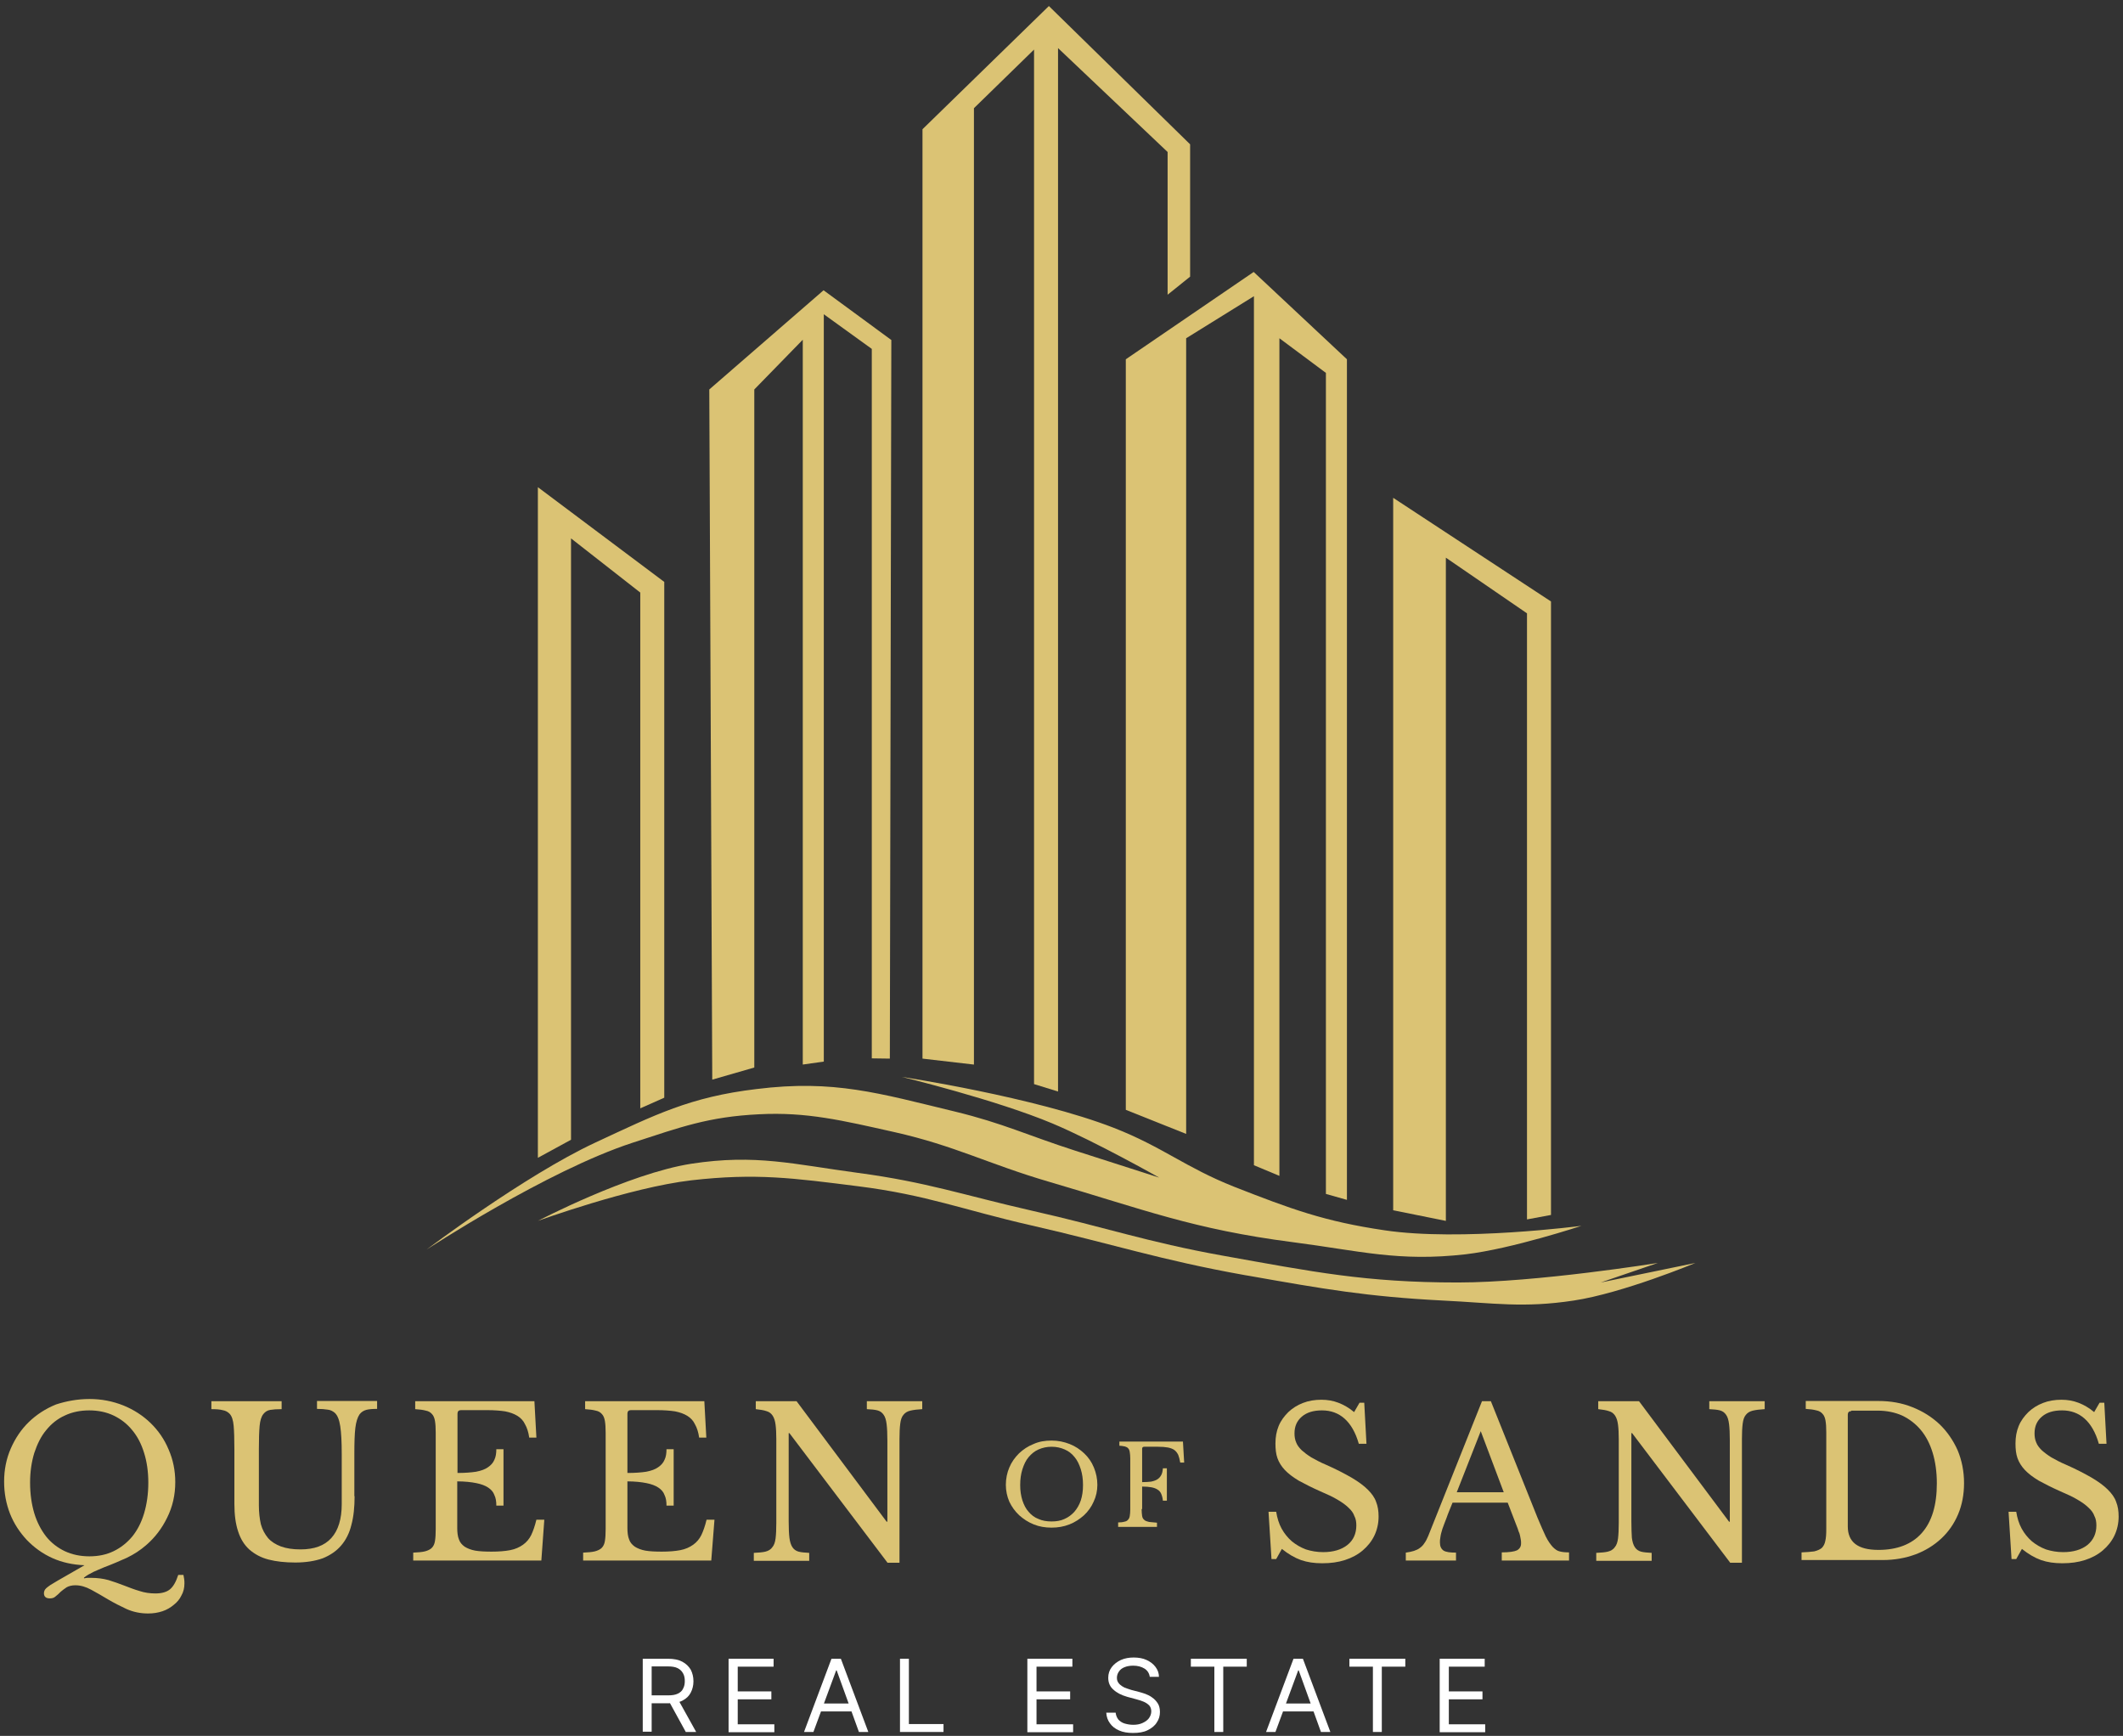 <svg xmlns="http://www.w3.org/2000/svg" width="285" height="233" viewBox="0 0 285 233" fill="none"><rect x="0" y="0" width="285" height="233" fill="#333333" stroke="none"/><g clip-path="url(#clip0_240_2837)"><path d="M76.656 152.984L72.207 155.408V65.392L89.174 78.109V147.34L85.953 148.768V79.537L76.656 72.265V152.984Z" fill="#DBC374"></path><path d="M101.26 143.289L95.616 144.916L95.217 52.276L110.557 38.962L119.655 45.636L119.456 142.094L117.032 142.06V46.831L110.591 42.182V142.492L107.768 142.89V45.602L101.26 52.276V143.289Z" fill="#DBC374"></path><path d="M130.712 142.89L123.839 142.094V17.346L140.806 0.81L159.766 19.371V37.135L156.744 39.559V20.401L142.035 6.455V146.51L138.814 145.514V6.654L130.745 14.523V142.89H130.712Z" fill="#DBC374"></path><path d="M159.201 152.188L151.133 148.967V48.225L168.299 36.504L180.817 48.225V161.053L177.995 160.256V50.052L171.753 45.403V157.832L168.333 156.404V39.758L159.235 45.403V152.188H159.201Z" fill="#DBC374"></path><path d="M194.099 163.875L187.026 162.448V66.82L208.211 80.732V163.078L204.99 163.676V82.326L194.099 74.855V163.875Z" fill="#DBC374"></path><path d="M79.877 153.383C70.414 157.799 57.265 167.727 57.265 167.727C57.265 167.727 73.336 157.168 84.924 153.383C91.365 151.291 95.084 149.896 101.891 149.564C108.299 149.232 113.081 150.394 120.054 151.955C128.189 153.781 132.671 156.238 140.84 158.629C153.457 162.315 160.164 165.004 173.546 166.731C182.544 167.893 187.724 169.387 196.755 168.358C202.964 167.627 212.295 164.539 212.295 164.539C212.295 164.539 196.058 166.664 185.864 165.137C177.762 163.942 173.313 162.282 165.676 159.293C159.135 156.703 156.08 153.947 149.539 151.391C138.88 147.24 121.083 144.551 121.083 144.551C121.083 144.551 133.667 147.605 141.271 150.793C147.049 153.217 155.615 158.065 155.615 158.065C155.615 158.065 148.709 155.84 144.326 154.445C138.017 152.42 134.63 150.76 128.189 149.199C117.995 146.742 111.952 144.883 101.559 146.178C92.627 147.24 87.945 149.631 79.877 153.383Z" fill="#DBC374"></path><path d="M92.793 156.205C84.326 157.533 72.207 163.875 72.207 163.875C72.207 163.875 84.525 159.393 92.793 158.43C101.493 157.434 106.507 158.131 115.206 159.227C124.437 160.389 129.351 162.414 138.416 164.473C149.605 167.03 155.748 169.122 167.071 171.147L167.668 171.247C177.63 173.007 183.44 174.036 193.7 174.567C200.541 174.899 204.492 175.596 211.265 174.567C217.873 173.571 227.602 169.52 227.602 169.52L214.885 172.143L222.555 169.52C222.555 169.52 206.252 172.143 195.726 172.143C183.274 172.143 176.302 170.715 164.049 168.524C153.922 166.698 148.443 164.739 138.416 162.481C129.384 160.422 124.404 158.662 115.206 157.434C106.507 156.272 101.459 154.877 92.793 156.205Z" fill="#DBC374"></path><path d="M12.008 187.782C13.635 187.782 15.129 188.081 16.557 188.646C17.951 189.21 19.18 190.007 20.209 191.003C21.238 191.999 22.069 193.195 22.633 194.556C23.231 195.917 23.529 197.378 23.529 198.939C23.529 200.666 23.164 202.259 22.434 203.72C21.736 205.148 20.807 206.377 19.611 207.406C18.848 208.07 17.984 208.635 17.021 209.099C16.059 209.531 15.062 209.963 14 210.361C13.502 210.56 13.004 210.793 12.539 210.992C12.074 211.224 11.642 211.457 11.277 211.756V211.855C11.377 211.822 11.543 211.822 11.709 211.789C11.908 211.789 12.074 211.789 12.24 211.789C13.07 211.789 13.834 211.889 14.564 212.088C15.295 212.32 15.992 212.553 16.656 212.818C17.354 213.084 18.018 213.35 18.715 213.549C19.412 213.781 20.11 213.881 20.873 213.881C21.736 213.881 22.401 213.682 22.832 213.316C23.264 212.951 23.629 212.32 23.928 211.391H24.625C24.658 211.557 24.692 211.756 24.725 211.955C24.758 212.154 24.758 212.353 24.758 212.553C24.758 213.15 24.625 213.682 24.36 214.146C24.127 214.645 23.762 215.076 23.33 215.408C22.899 215.773 22.401 216.072 21.803 216.272C21.205 216.471 20.574 216.57 19.877 216.57C18.848 216.57 17.885 216.371 16.988 215.973C16.125 215.574 15.295 215.143 14.498 214.678C13.734 214.213 12.971 213.781 12.24 213.383C11.51 212.984 10.812 212.785 10.115 212.785C9.65 212.785 9.252 212.885 8.953 213.051C8.654 213.25 8.388 213.449 8.156 213.648C7.924 213.881 7.691 214.113 7.459 214.279C7.259 214.478 6.994 214.545 6.695 214.545C6.164 214.545 5.898 214.312 5.898 213.848C5.898 213.715 5.931 213.615 5.965 213.516C5.998 213.416 6.064 213.316 6.197 213.184C6.33 213.084 6.496 212.918 6.761 212.752C6.994 212.619 7.326 212.42 7.758 212.154L11.344 210.096C9.783 210.029 8.355 209.73 7.027 209.133C5.699 208.535 4.57 207.705 3.607 206.709C2.644 205.679 1.88 204.517 1.349 203.189C0.818 201.828 0.552 200.4 0.552 198.873C0.552 197.279 0.851 195.785 1.449 194.423C2.046 193.062 2.843 191.866 3.873 190.87C4.902 189.874 6.131 189.077 7.525 188.513C8.853 188.081 10.381 187.782 12.008 187.782ZM12.008 208.9C13.236 208.9 14.299 208.668 15.262 208.203C16.225 207.738 17.055 207.074 17.752 206.244C18.449 205.381 18.98 204.351 19.346 203.123C19.711 201.894 19.91 200.533 19.91 199.005C19.91 197.511 19.711 196.183 19.346 195.021C18.98 193.826 18.449 192.796 17.752 191.966C17.055 191.103 16.225 190.472 15.262 190.007C14.299 189.542 13.17 189.31 11.975 189.31C10.779 189.31 9.65 189.542 8.687 190.007C7.724 190.439 6.894 191.103 6.197 191.966C5.5 192.796 5.002 193.826 4.603 195.021C4.238 196.216 4.039 197.544 4.039 199.005C4.039 200.533 4.238 201.894 4.603 203.123C4.968 204.318 5.5 205.347 6.197 206.244C6.894 207.107 7.724 207.738 8.687 208.203C9.683 208.668 10.779 208.9 12.008 208.9Z" fill="#DBC374"></path><path d="M47.602 200.832C47.602 202.292 47.47 203.587 47.171 204.683C46.905 205.779 46.44 206.709 45.776 207.472C45.145 208.203 44.315 208.767 43.319 209.166C42.29 209.531 41.061 209.73 39.633 209.73C38.272 209.73 37.077 209.597 36.047 209.332C35.018 209.066 34.188 208.601 33.491 208.004C32.794 207.373 32.295 206.576 31.963 205.546C31.631 204.55 31.465 203.322 31.465 201.861V194.523C31.465 193.161 31.432 192.099 31.366 191.368C31.299 190.638 31.133 190.073 30.801 189.741C30.569 189.509 30.27 189.343 29.872 189.276C29.506 189.177 29.008 189.144 28.377 189.144V188.081H37.807V189.144C37.176 189.144 36.678 189.177 36.28 189.243C35.881 189.31 35.583 189.509 35.35 189.808C35.084 190.14 34.919 190.671 34.852 191.402C34.786 192.132 34.752 193.161 34.752 194.523V202.06C34.752 202.99 34.852 203.853 35.018 204.584C35.217 205.314 35.549 205.912 35.981 206.443C36.413 206.941 37.01 207.306 37.708 207.572C38.438 207.838 39.301 207.97 40.331 207.97C42.19 207.97 43.552 207.472 44.481 206.443C45.411 205.414 45.876 203.886 45.876 201.894V195.187C45.876 193.527 45.809 192.298 45.677 191.435C45.544 190.571 45.311 189.974 44.946 189.642C44.681 189.409 44.349 189.243 43.983 189.21C43.585 189.144 43.12 189.11 42.556 189.11V188.048H50.624V189.11C50.026 189.11 49.528 189.144 49.163 189.243C48.798 189.343 48.499 189.542 48.267 189.841C48.001 190.239 47.802 190.837 47.702 191.667C47.602 192.497 47.569 193.659 47.569 195.187V200.832H47.602Z" fill="#DBC374"></path><path d="M61.416 197.71C62.412 197.71 63.242 197.644 63.906 197.544C64.603 197.412 65.134 197.212 65.5 196.947C65.898 196.681 66.197 196.349 66.363 195.951C66.562 195.552 66.629 195.054 66.629 194.523H67.591V202.093H66.629C66.629 201.529 66.562 201.064 66.363 200.666C66.23 200.267 65.931 199.935 65.533 199.669C65.134 199.404 64.603 199.205 63.939 199.072C63.275 198.939 62.412 198.839 61.382 198.839V205.115C61.382 205.713 61.449 206.244 61.615 206.642C61.748 207.041 62.013 207.34 62.378 207.605C62.744 207.838 63.242 208.037 63.806 208.136C64.404 208.236 65.134 208.269 65.998 208.269C66.96 208.269 67.791 208.203 68.488 208.07C69.185 207.937 69.75 207.672 70.215 207.34C70.679 207.008 71.045 206.576 71.31 206.045C71.576 205.48 71.808 204.816 72.008 203.986H73.07L72.672 209.465H55.472V208.402C56.103 208.369 56.634 208.336 57.032 208.236C57.431 208.136 57.763 207.97 57.962 207.771C58.195 207.539 58.328 207.24 58.394 206.842C58.46 206.443 58.493 205.912 58.493 205.248V192.298C58.493 191.634 58.46 191.136 58.394 190.738C58.328 190.339 58.195 190.007 57.995 189.808C57.796 189.575 57.531 189.409 57.165 189.343C56.8 189.243 56.302 189.177 55.738 189.144V188.081H71.742L72.008 192.962H71.045C70.945 192.232 70.746 191.634 70.48 191.169C70.248 190.671 69.882 190.306 69.451 190.04C69.019 189.775 68.488 189.575 67.824 189.443C67.16 189.343 66.363 189.277 65.4 189.277H61.88C61.581 189.277 61.416 189.443 61.416 189.741V197.71Z" fill="#DBC374"></path><path d="M84.26 197.71C85.256 197.71 86.086 197.644 86.75 197.544C87.447 197.412 87.979 197.212 88.344 196.947C88.742 196.681 89.041 196.349 89.207 195.951C89.406 195.552 89.473 195.054 89.473 194.523H90.436V202.093H89.473C89.473 201.529 89.406 201.064 89.207 200.666C89.074 200.267 88.775 199.935 88.377 199.669C87.979 199.404 87.447 199.205 86.783 199.072C86.119 198.939 85.256 198.839 84.227 198.839V205.115C84.227 205.713 84.293 206.244 84.459 206.642C84.592 207.041 84.857 207.34 85.223 207.605C85.588 207.838 86.086 208.037 86.65 208.136C87.248 208.236 87.979 208.269 88.842 208.269C89.805 208.269 90.635 208.203 91.332 208.07C92.029 207.937 92.594 207.672 93.059 207.34C93.524 207.008 93.889 206.576 94.154 206.045C94.42 205.48 94.653 204.816 94.852 203.986H95.914L95.483 209.465H78.283V208.402C78.914 208.369 79.445 208.336 79.844 208.236C80.242 208.136 80.574 207.97 80.773 207.771C81.006 207.539 81.138 207.24 81.205 206.842C81.271 206.443 81.305 205.912 81.305 205.248V192.298C81.305 191.634 81.271 191.136 81.205 190.738C81.138 190.339 81.006 190.007 80.806 189.808C80.607 189.575 80.342 189.409 79.976 189.343C79.611 189.243 79.113 189.177 78.549 189.144V188.081H94.553L94.819 192.962H93.856C93.756 192.232 93.557 191.634 93.291 191.169C93.059 190.671 92.694 190.306 92.262 190.04C91.83 189.775 91.299 189.575 90.635 189.443C89.971 189.343 89.174 189.277 88.211 189.277H84.691C84.392 189.277 84.227 189.443 84.227 189.741V197.71H84.26Z" fill="#DBC374"></path><path d="M119.124 209.73L105.975 192.365H105.876V204.218C105.876 205.148 105.909 205.879 105.975 206.41C106.042 206.941 106.174 207.373 106.374 207.672C106.573 207.97 106.839 208.17 107.204 208.269C107.569 208.369 108.067 208.402 108.632 208.435V209.498H101.194V208.435C101.825 208.402 102.356 208.369 102.754 208.269C103.153 208.17 103.485 207.97 103.684 207.672C103.917 207.406 104.049 207.008 104.116 206.509C104.182 205.978 104.215 205.281 104.215 204.418V193.161C104.215 192.398 104.182 191.734 104.116 191.236C104.049 190.704 103.917 190.306 103.717 190.007C103.518 189.708 103.253 189.509 102.887 189.409C102.522 189.277 102.024 189.21 101.459 189.144V188.081H106.938L119.024 204.252H119.124V193.327C119.124 192.431 119.091 191.7 119.024 191.169C118.958 190.605 118.825 190.173 118.626 189.907C118.427 189.609 118.161 189.409 117.796 189.31C117.431 189.21 116.966 189.177 116.368 189.144V188.081H123.806V189.144C123.175 189.177 122.644 189.243 122.212 189.343C121.814 189.443 121.515 189.609 121.282 189.907C121.05 190.173 120.917 190.571 120.851 191.103C120.784 191.634 120.751 192.298 120.751 193.161V209.763H119.124V209.73Z" fill="#DBC374"></path><path d="M141.172 193.361C142.035 193.361 142.832 193.527 143.595 193.825C144.359 194.124 144.99 194.556 145.555 195.087C146.119 195.618 146.551 196.249 146.849 196.98C147.148 197.71 147.314 198.474 147.314 199.304C147.314 200.101 147.148 200.865 146.816 201.562C146.517 202.259 146.053 202.89 145.521 203.388C144.957 203.886 144.326 204.318 143.562 204.617C142.799 204.916 142.002 205.048 141.172 205.048C140.308 205.048 139.511 204.916 138.781 204.617C138.017 204.318 137.386 203.886 136.822 203.388C136.257 202.857 135.826 202.259 135.494 201.562C135.195 200.865 135.029 200.101 135.029 199.304C135.029 198.474 135.195 197.677 135.494 196.98C135.793 196.249 136.257 195.618 136.789 195.087C137.353 194.556 137.984 194.124 138.748 193.825C139.478 193.493 140.275 193.361 141.172 193.361ZM141.172 204.218C141.836 204.218 142.4 204.119 142.898 203.886C143.429 203.654 143.861 203.322 144.226 202.923C144.592 202.492 144.89 201.994 145.09 201.396C145.289 200.798 145.388 200.101 145.388 199.337C145.388 198.54 145.289 197.843 145.09 197.212C144.89 196.581 144.625 196.017 144.26 195.585C143.894 195.12 143.463 194.788 142.931 194.556C142.4 194.324 141.836 194.191 141.172 194.191C140.507 194.191 139.943 194.324 139.412 194.556C138.88 194.788 138.449 195.154 138.084 195.585C137.718 196.017 137.453 196.581 137.253 197.212C137.054 197.843 136.955 198.54 136.955 199.337C136.955 200.101 137.054 200.765 137.253 201.396C137.453 201.994 137.718 202.525 138.084 202.923C138.449 203.355 138.88 203.687 139.412 203.886C139.91 204.119 140.507 204.218 141.172 204.218Z" fill="#DBC374"></path><path d="M153.258 202.558C153.258 202.923 153.291 203.255 153.324 203.488C153.358 203.72 153.457 203.886 153.623 204.019C153.756 204.152 153.988 204.218 154.254 204.285C154.52 204.318 154.885 204.351 155.317 204.384V204.949H150.104V204.351C150.436 204.351 150.734 204.318 150.934 204.252C151.166 204.218 151.332 204.119 151.432 203.986C151.564 203.853 151.631 203.687 151.664 203.488C151.697 203.255 151.731 202.99 151.731 202.658V195.751C151.731 195.419 151.697 195.12 151.664 194.921C151.631 194.689 151.564 194.523 151.465 194.423C151.365 194.29 151.232 194.224 151.033 194.158C150.834 194.124 150.568 194.058 150.27 194.058V193.493H158.803L158.969 196.316H158.438C158.371 195.884 158.272 195.552 158.172 195.286C158.039 195.021 157.873 194.788 157.641 194.622C157.408 194.456 157.11 194.357 156.778 194.29C156.412 194.224 155.981 194.191 155.449 194.191H153.59C153.424 194.191 153.324 194.29 153.324 194.456V198.939C153.789 198.939 154.188 198.906 154.52 198.873C154.852 198.806 155.151 198.707 155.35 198.574C155.582 198.441 155.748 198.242 155.881 198.009C156.014 197.777 156.08 197.478 156.113 197.08H156.645V201.429H156.113C156.08 201.064 155.981 200.732 155.881 200.5C155.781 200.267 155.615 200.068 155.383 199.935C155.184 199.802 154.918 199.703 154.586 199.636C154.254 199.57 153.822 199.537 153.324 199.537V202.558H153.258Z" fill="#DBC374"></path><path d="M170.292 202.923H171.321C171.454 203.753 171.686 204.517 172.051 205.181C172.417 205.845 172.882 206.41 173.413 206.875C173.977 207.34 174.608 207.705 175.305 207.97C176.036 208.203 176.8 208.336 177.63 208.336C178.991 208.336 180.087 208.004 180.884 207.373C181.681 206.742 182.079 205.845 182.079 204.75C182.079 204.285 182.013 203.853 181.813 203.488C181.681 203.089 181.415 202.724 181.05 202.392C180.685 202.027 180.186 201.662 179.556 201.296C178.958 200.931 178.161 200.566 177.231 200.167C176.102 199.669 175.139 199.171 174.343 198.74C173.579 198.275 172.948 197.81 172.483 197.312C172.018 196.814 171.686 196.283 171.487 195.718C171.288 195.154 171.221 194.49 171.221 193.759C171.221 192.896 171.354 192.132 171.653 191.402C171.952 190.671 172.417 190.073 172.948 189.542C173.512 189.011 174.143 188.612 174.907 188.314C175.671 188.015 176.501 187.882 177.397 187.882C178.194 187.882 178.958 188.015 179.655 188.28C180.352 188.546 181.083 188.944 181.78 189.542L182.511 188.28H183.142L183.44 193.792H182.411C181.979 192.265 181.315 191.136 180.485 190.405C179.655 189.675 178.659 189.31 177.464 189.31C176.335 189.31 175.438 189.575 174.774 190.14C174.11 190.704 173.778 191.435 173.778 192.398C173.778 192.829 173.844 193.261 174.01 193.626C174.143 193.991 174.409 194.324 174.741 194.656C175.073 194.954 175.505 195.286 176.036 195.618C176.567 195.917 177.231 196.283 178.028 196.615C179.39 197.212 180.518 197.81 181.448 198.341C182.345 198.873 183.075 199.404 183.606 199.935C184.138 200.466 184.536 200.998 184.735 201.595C184.968 202.16 185.067 202.824 185.067 203.554C185.067 204.484 184.868 205.347 184.503 206.111C184.138 206.875 183.606 207.539 182.942 208.103C182.278 208.668 181.481 209.099 180.552 209.398C179.622 209.697 178.626 209.83 177.497 209.83C176.434 209.83 175.505 209.697 174.641 209.398C173.811 209.099 172.948 208.601 172.085 207.904L171.321 209.265H170.69L170.292 202.923Z" fill="#DBC374"></path><path d="M202.4 201.695H194.995C194.696 202.459 194.398 203.123 194.198 203.72C193.966 204.285 193.8 204.783 193.634 205.215C193.501 205.646 193.402 206.011 193.368 206.31C193.302 206.609 193.302 206.842 193.302 207.041C193.302 207.572 193.468 207.904 193.8 208.136C194.132 208.336 194.696 208.402 195.46 208.402V209.465H188.72V208.402C189.151 208.336 189.517 208.269 189.815 208.17C190.114 208.07 190.413 207.937 190.612 207.771C190.845 207.605 191.044 207.406 191.21 207.14C191.409 206.875 191.575 206.543 191.741 206.144L198.947 188.081H200.142L206.418 203.754C206.849 204.783 207.214 205.613 207.513 206.244C207.812 206.842 208.144 207.306 208.443 207.638C208.742 207.937 209.041 208.17 209.373 208.236C209.738 208.336 210.136 208.369 210.634 208.369V209.465H201.603V208.369C202.566 208.369 203.263 208.269 203.628 208.103C203.994 207.904 204.193 207.605 204.193 207.174C204.193 206.974 204.193 206.808 204.16 206.675C204.126 206.509 204.093 206.343 204.06 206.144C204.027 205.945 203.96 205.746 203.861 205.547C203.794 205.314 203.695 205.015 203.562 204.716L202.4 201.695ZM195.56 200.3H201.869L198.781 192.099L195.56 200.3Z" fill="#DBC374"></path><path d="M232.25 209.73L219.102 192.365H219.002V204.218C219.002 205.148 219.035 205.879 219.068 206.41C219.135 206.941 219.268 207.373 219.467 207.672C219.666 207.97 219.932 208.17 220.297 208.269C220.662 208.369 221.16 208.402 221.725 208.435V209.498H214.287V208.435C214.918 208.402 215.449 208.369 215.848 208.269C216.246 208.17 216.578 207.97 216.777 207.672C217.01 207.406 217.143 207.008 217.209 206.509C217.275 205.978 217.309 205.281 217.309 204.418V193.161C217.309 192.398 217.275 191.734 217.209 191.236C217.143 190.704 217.01 190.306 216.81 190.007C216.611 189.708 216.346 189.509 215.98 189.409C215.615 189.277 215.117 189.21 214.553 189.144V188.081H220.031L232.118 204.252H232.217V193.327C232.217 192.431 232.184 191.7 232.118 191.169C232.051 190.605 231.918 190.173 231.719 189.907C231.52 189.609 231.254 189.409 230.889 189.31C230.524 189.21 230.059 189.177 229.461 189.144V188.081H236.899V189.144C236.268 189.177 235.737 189.243 235.305 189.343C234.907 189.443 234.608 189.609 234.375 189.907C234.143 190.173 234.01 190.571 233.944 191.103C233.877 191.634 233.844 192.298 233.844 193.161V209.763H232.25V209.73Z" fill="#DBC374"></path><path d="M241.846 209.431V208.369C242.544 208.336 243.108 208.302 243.54 208.236C243.971 208.136 244.337 207.97 244.569 207.771C244.801 207.539 244.967 207.207 245.034 206.841C245.134 206.443 245.167 205.912 245.167 205.214V192.265C245.167 191.601 245.134 191.103 245.067 190.704C245.001 190.306 244.868 189.974 244.669 189.775C244.469 189.542 244.204 189.376 243.839 189.31C243.473 189.21 242.975 189.144 242.411 189.11V188.048H252.14C253.8 188.048 255.327 188.314 256.722 188.878C258.15 189.442 259.345 190.206 260.374 191.169C261.404 192.165 262.2 193.327 262.798 194.656C263.363 196.017 263.661 197.478 263.661 199.072C263.661 200.599 263.396 201.994 262.865 203.255C262.333 204.517 261.57 205.613 260.607 206.509C259.644 207.406 258.482 208.136 257.153 208.634C255.792 209.133 254.331 209.398 252.737 209.398H241.846V209.431ZM248.52 189.409C248.221 189.409 248.055 189.575 248.055 189.874V204.882C248.055 207.007 249.417 208.037 252.173 208.037C254.696 208.037 256.655 207.273 257.983 205.779C259.345 204.252 260.009 202.027 260.009 199.105C260.009 197.578 259.81 196.183 259.444 194.988C259.079 193.792 258.548 192.763 257.851 191.933C257.153 191.103 256.323 190.472 255.36 190.007C254.397 189.575 253.269 189.343 252.04 189.343H248.52V189.409Z" fill="#DBC374"></path><path d="M269.638 202.923H270.668C270.8 203.753 271.033 204.517 271.398 205.181C271.763 205.845 272.228 206.41 272.759 206.875C273.324 207.34 273.955 207.705 274.652 207.97C275.383 208.203 276.146 208.336 276.976 208.336C278.338 208.336 279.433 208.004 280.23 207.373C281.027 206.709 281.426 205.845 281.426 204.75C281.426 204.285 281.359 203.853 281.16 203.488C281.027 203.089 280.762 202.724 280.396 202.392C280.031 202.027 279.533 201.662 278.902 201.296C278.304 200.931 277.508 200.566 276.578 200.167C275.449 199.669 274.486 199.171 273.689 198.74C272.925 198.275 272.295 197.81 271.83 197.312C271.365 196.814 271.033 196.283 270.834 195.718C270.634 195.154 270.568 194.49 270.568 193.759C270.568 192.896 270.701 192.132 271 191.402C271.298 190.671 271.763 190.073 272.295 189.542C272.859 189.011 273.49 188.612 274.254 188.314C275.017 188.015 275.847 187.882 276.744 187.882C277.541 187.882 278.304 188.015 279.002 188.28C279.699 188.546 280.43 188.944 281.127 189.542L281.857 188.28H282.488L282.787 193.792H281.758C281.326 192.265 280.662 191.136 279.832 190.405C279.002 189.675 278.006 189.31 276.81 189.31C275.681 189.31 274.785 189.575 274.121 190.14C273.457 190.704 273.125 191.435 273.125 192.398C273.125 192.829 273.191 193.261 273.357 193.626C273.49 193.991 273.756 194.324 274.088 194.656C274.42 194.954 274.851 195.286 275.383 195.618C275.914 195.917 276.578 196.283 277.375 196.615C278.736 197.212 279.865 197.81 280.795 198.341C281.691 198.873 282.422 199.404 282.953 199.935C283.484 200.466 283.883 200.998 284.082 201.595C284.314 202.16 284.414 202.824 284.414 203.554C284.414 204.484 284.215 205.347 283.85 206.111C283.484 206.875 282.953 207.539 282.289 208.103C281.625 208.668 280.828 209.099 279.898 209.398C278.969 209.697 277.972 209.83 276.843 209.83C275.781 209.83 274.851 209.697 273.988 209.398C273.158 209.099 272.295 208.601 271.431 207.904L270.668 209.265H270.037L269.638 202.923Z" fill="#DBC374"></path><path d="M86.285 232.475V222.647H89.672C90.469 222.647 91.1 222.779 91.598 223.045C92.096 223.311 92.461 223.676 92.727 224.108C92.959 224.573 93.092 225.071 93.092 225.668C93.092 226.233 92.959 226.764 92.727 227.196C92.494 227.66 92.129 227.993 91.631 228.258C91.133 228.524 90.502 228.623 89.738 228.623H87.016V227.561H89.705C90.237 227.561 90.668 227.494 91 227.328C91.332 227.162 91.565 226.963 91.697 226.664C91.864 226.366 91.93 226.033 91.93 225.635C91.93 225.237 91.864 224.905 91.697 224.606C91.531 224.307 91.299 224.074 90.967 223.908C90.635 223.742 90.203 223.676 89.672 223.676H87.481V232.442H86.285V232.475ZM91 228.059L93.457 232.475H92.063L89.639 228.059H91Z" fill="white"></path><path d="M97.807 232.475V222.647H103.85V223.709H99.036V227.03H103.551V228.092H99.036V231.446H103.95V232.508H97.807V232.475Z" fill="white"></path><path d="M109.196 232.475H107.934L111.62 222.647H112.882L116.567 232.475H115.306L112.317 224.207H112.251L109.196 232.475ZM109.661 228.657H114.774V229.719H109.661V228.657Z" fill="white"></path><path d="M120.818 232.475V222.647H122.013V231.413H126.661V232.475H120.818Z" fill="white"></path><path d="M137.917 232.475V222.647H143.961V223.709H139.146V227.03H143.662V228.092H139.146V231.446H144.06V232.508H137.917V232.475Z" fill="white"></path><path d="M154.354 225.104C154.287 224.606 154.055 224.24 153.656 223.975C153.225 223.709 152.727 223.576 152.129 223.576C151.697 223.576 151.299 223.643 150.967 223.776C150.635 223.908 150.369 224.108 150.203 224.373C150.037 224.606 149.938 224.905 149.938 225.203C149.938 225.469 150.004 225.701 150.137 225.867C150.27 226.067 150.436 226.2 150.635 226.332C150.834 226.465 151.033 226.565 151.266 226.631C151.498 226.698 151.697 226.764 151.863 226.83L152.893 227.096C153.158 227.162 153.457 227.262 153.756 227.362C154.088 227.494 154.387 227.627 154.686 227.86C154.985 228.059 155.217 228.325 155.416 228.623C155.615 228.922 155.715 229.321 155.715 229.786C155.715 230.317 155.582 230.782 155.283 231.213C155.018 231.645 154.586 231.977 154.055 232.243C153.524 232.508 152.86 232.608 152.096 232.608C151.365 232.608 150.768 232.508 150.236 232.276C149.705 232.043 149.307 231.745 149.008 231.313C148.709 230.915 148.543 230.45 148.51 229.885H149.772C149.805 230.25 149.938 230.549 150.137 230.815C150.369 231.047 150.635 231.247 151 231.346C151.332 231.446 151.731 231.512 152.129 231.512C152.594 231.512 152.992 231.446 153.358 231.28C153.723 231.114 154.022 230.915 154.221 230.649C154.42 230.383 154.553 230.051 154.553 229.719C154.553 229.387 154.453 229.121 154.287 228.922C154.088 228.723 153.856 228.557 153.557 228.424C153.258 228.291 152.926 228.192 152.561 228.092L151.332 227.76C150.535 227.528 149.938 227.229 149.473 226.797C149.008 226.399 148.775 225.867 148.775 225.203C148.775 224.639 148.941 224.174 149.24 223.776C149.539 223.377 149.971 223.045 150.469 222.813C151 222.58 151.565 222.481 152.195 222.481C152.826 222.481 153.424 222.58 153.922 222.813C154.42 223.045 154.819 223.344 155.117 223.742C155.416 224.141 155.582 224.573 155.582 225.071H154.354V225.104Z" fill="white"></path><path d="M159.865 223.709V222.647H167.37V223.709H164.215V232.475H163.02V223.709H159.865Z" fill="white"></path><path d="M171.221 232.475H169.96L173.645 222.647H174.907L178.593 232.475H177.331L174.343 224.207H174.276L171.221 232.475ZM171.686 228.657H176.8V229.719H171.686V228.657Z" fill="white"></path><path d="M181.149 223.709V222.647H188.654V223.709H185.499V232.475H184.304V223.709H181.149Z" fill="white"></path><path d="M193.269 232.475V222.647H199.312V223.709H194.497V227.03H199.013V228.092H194.497V231.446H199.378V232.508H193.269V232.475Z" fill="white"></path></g><defs><clipPath id="clip0_240_2837"><rect width="283.895" height="232.097" fill="white" transform="translate(0.486 0.81)"></rect></clipPath></defs></svg>